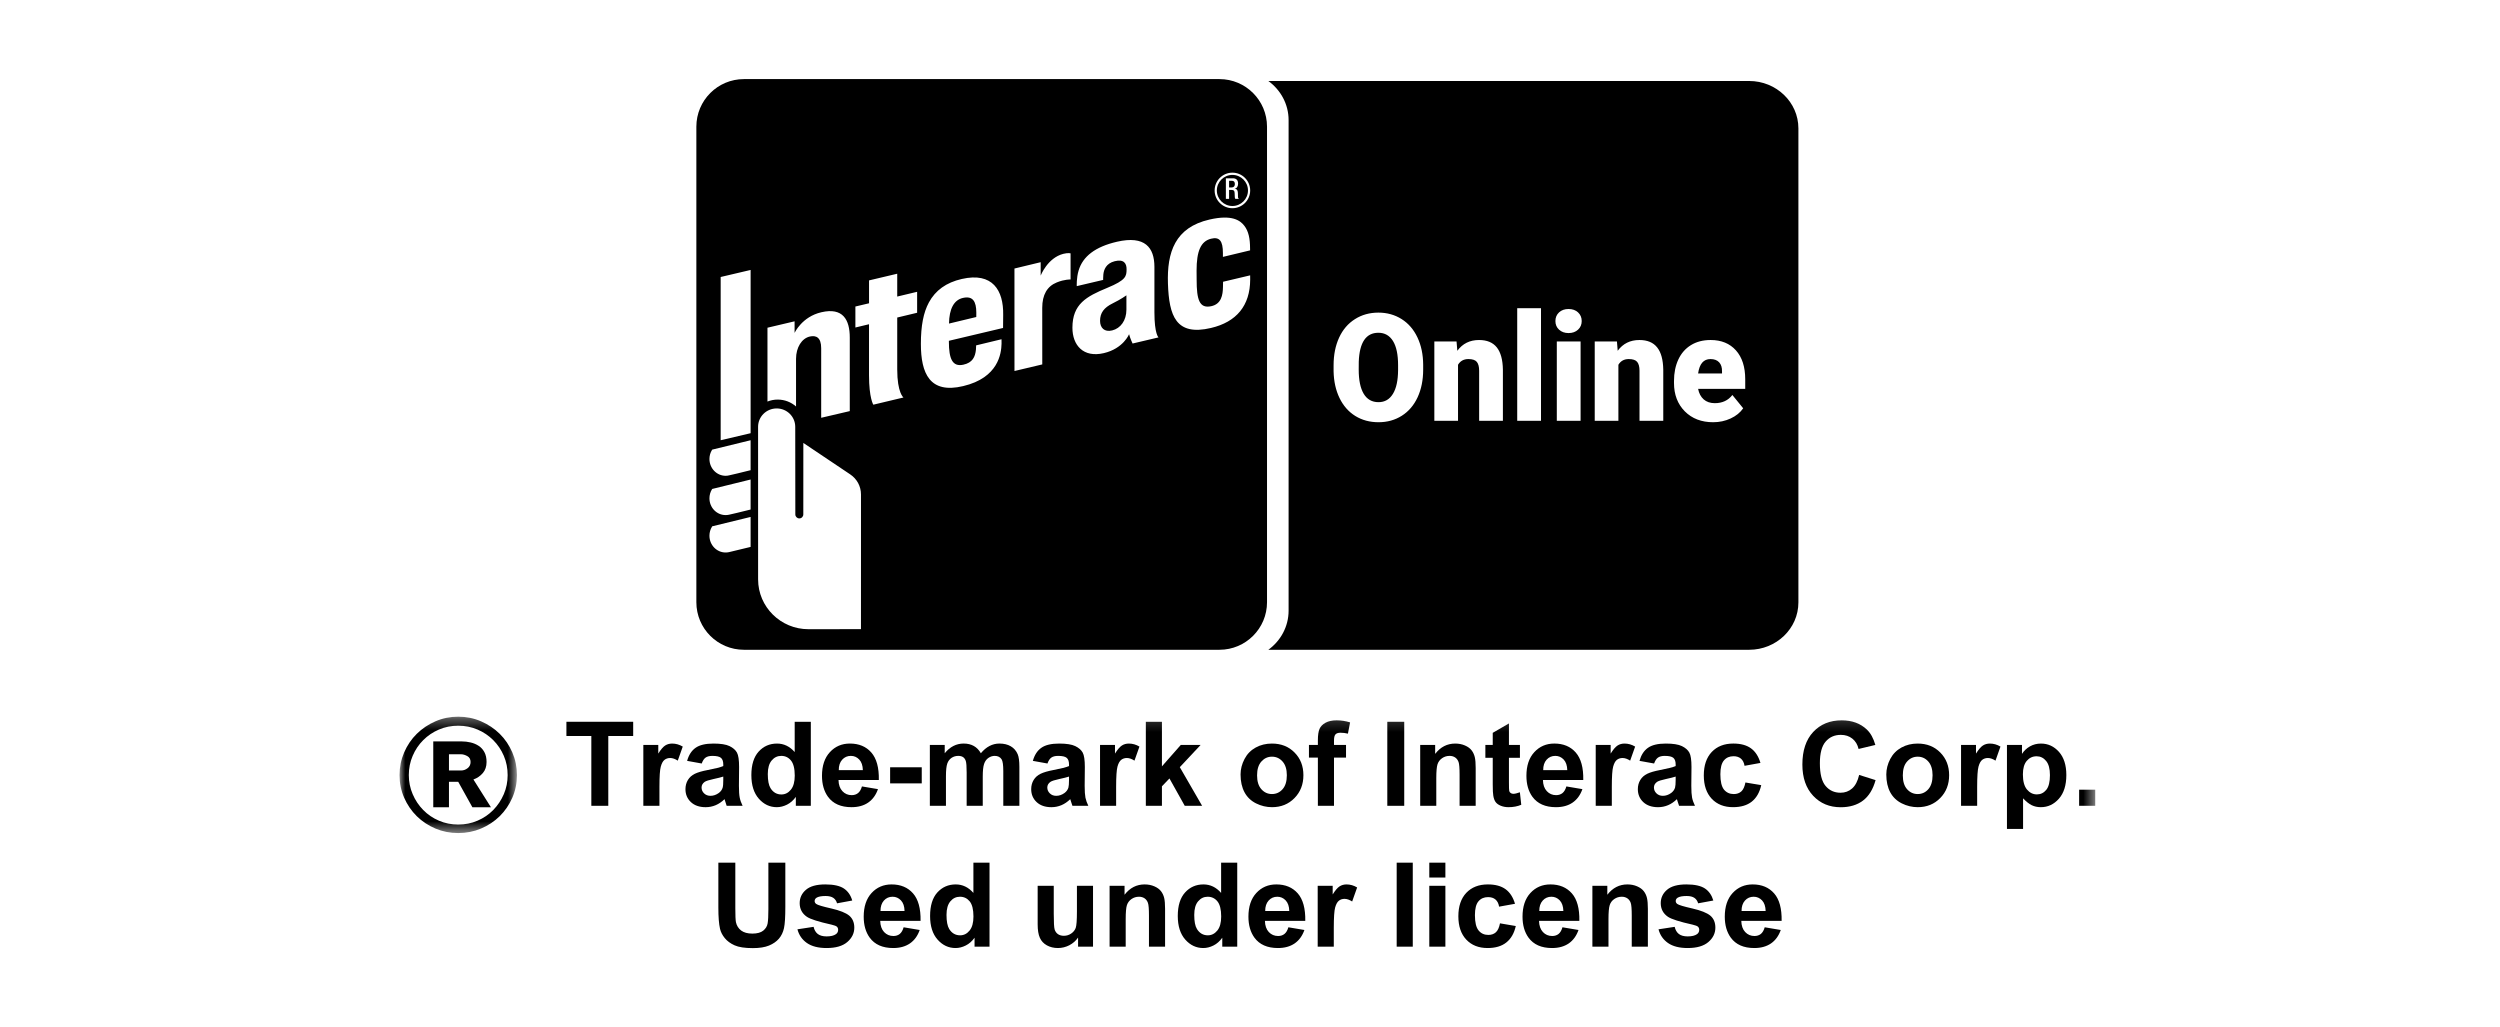 <?xml version="1.0" encoding="UTF-8"?>
<svg width="219px" height="90px" viewBox="0 0 219 90" version="1.1" xmlns="http://www.w3.org/2000/svg" xmlns:xlink="http://www.w3.org/1999/xlink">
    <!-- Generator: Sketch 52.4 (67378) - http://www.bohemiancoding.com/sketch -->
    <title>Interac black</title>
    <desc>Created with Sketch.</desc>
    <defs>
        <polygon id="path-1" points="0 0.324 10.283 0.324 10.283 10.517 0 10.517"></polygon>
        <polygon id="path-3" points="1.42108547e-14 21.431 148.542 21.431 148.542 1.16 1.42108547e-14 1.16"></polygon>
    </defs>
    <g id="Interac-black" stroke="none" stroke-width="1" fill="none" fill-rule="evenodd">
        <g id="Group-2" transform="translate(35, 6)">
            <g id="Group-35" transform="translate(26, 0)" fill="#000000">
                <path d="M49.991,46.756 C49.991,49.057 48.123,50.92 45.827,50.92 L4.168,50.92 C1.866,50.92 0.001,49.057 0.001,46.756 L0.001,5.096 C0.001,2.795 1.866,0.929 4.168,0.929 L45.827,0.929 C48.123,0.929 49.991,2.795 49.991,5.096 L49.991,46.756 Z M27.868,26.5 L30.303,25.923 L30.3,20.964 C30.3,19.827 30.728,19.08 31.575,18.74 C32.258,18.461 32.782,18.482 32.782,18.482 L32.782,16.194 C32.782,16.194 32.567,16.128 32.142,16.237 C30.76,16.595 30.164,18.142 30.164,18.142 L30.164,16.968 L27.866,17.523 L27.868,26.5 Z M15.503,29.451 L18.142,28.821 C18.142,28.821 17.597,28.422 17.597,26.357 C17.594,25.47 17.597,21.816 17.597,21.816 L19.34,21.398 L19.34,19.562 L17.597,19.979 L17.597,17.978 L15.128,18.563 L15.128,20.567 L13.932,20.851 L13.932,22.69 L15.126,22.403 L15.126,26.865 C15.126,28.879 15.503,29.451 15.503,29.451 Z M23.35,20.099 C24.224,19.897 24.522,20.412 24.525,21.382 C24.525,21.584 24.525,21.712 24.522,21.77 L22.133,22.345 C22.151,21.056 22.563,20.28 23.35,20.099 Z M19.669,24.122 C19.669,26.721 20.451,28.523 23.376,27.822 C26.467,27.088 26.714,24.965 26.736,24.106 C26.738,23.902 26.733,23.718 26.733,23.718 L24.509,24.255 C24.509,24.255 24.503,24.516 24.493,24.622 C24.429,25.257 24.2,25.775 23.384,25.948 C22.436,26.153 22.122,25.438 22.122,23.931 L22.122,23.854 L26.868,22.73 C26.868,22.73 26.866,22.352 26.879,21.582 C26.916,19.429 25.946,17.821 23.252,18.438 C21.883,18.752 20.945,19.437 20.373,20.49 C19.892,21.38 19.669,22.536 19.669,24.122 Z M41.312,18.85 C41.407,21.665 42.008,23.459 45.083,22.73 C47.318,22.207 48.508,20.772 48.516,18.492 C48.516,18.298 48.514,18.12 48.514,18.12 L46.14,18.683 C46.14,18.683 46.135,19.034 46.132,19.143 C46.119,19.842 45.994,20.636 45.096,20.825 C44.062,21.043 43.826,20.246 43.826,18.51 C43.826,18.425 43.82,18.319 43.82,17.71 C43.82,15.999 44.184,15.14 45.083,14.912 C45.84,14.721 46.127,15.119 46.127,16.169 C46.127,16.18 46.127,16.504 46.127,16.504 L48.508,15.932 L48.506,15.77 C48.506,14.885 48.367,14.253 48.009,13.785 C47.637,13.293 46.903,12.786 44.963,13.23 C41.923,13.923 41.219,16.103 41.312,18.85 Z M37.674,19.87 L37.674,21.122 C37.674,22.076 37.164,22.762 36.428,22.945 C35.745,23.115 35.365,22.717 35.365,22.108 C35.365,21.406 35.71,20.949 36.465,20.577 C37.201,20.218 37.674,19.87 37.674,19.87 Z M32.944,22.711 C32.944,24.245 33.901,25.358 35.7,24.933 C37.411,24.529 37.908,23.277 37.908,23.277 C38.004,23.655 38.214,24.093 38.214,24.093 L40.486,23.556 C40.486,23.556 40.127,23.275 40.127,21.351 L40.127,17.372 C40.124,15.69 39.303,14.611 36.845,15.177 C34.953,15.616 33.855,16.453 33.486,17.699 C33.289,18.353 33.324,19.065 33.324,19.065 L35.636,18.52 C35.636,18.52 35.631,18.292 35.652,18.058 C35.692,17.622 35.894,17.075 36.646,16.883 C37.467,16.673 37.698,17.101 37.688,17.601 C37.682,18.193 37.648,18.534 36,19.214 C34.166,19.974 32.944,20.63 32.944,22.711 Z M2.563,35.679 C2.662,35.679 2.76,35.669 2.853,35.645 C3.042,35.608 3.945,35.392 4.7,35.201 L4.753,35.191 L4.753,32.565 L1.418,33.381 L1.391,33.389 L1.375,33.41 C1.226,33.646 1.147,33.923 1.147,34.207 C1.147,35.02 1.782,35.679 2.563,35.679 Z M2.563,39.121 C2.662,39.121 2.76,39.11 2.853,39.091 C3.042,39.054 3.945,38.839 4.7,38.648 L4.753,38.632 L4.753,36.006 L1.418,36.825 L1.391,36.83 L1.375,36.854 C1.226,37.09 1.147,37.367 1.147,37.654 C1.147,38.464 1.782,39.121 2.563,39.121 Z M2.563,42.399 C2.662,42.399 2.76,42.388 2.853,42.369 C3.015,42.332 3.903,42.122 4.7,41.923 L4.753,41.91 L4.753,39.284 L1.391,40.105 L1.375,40.132 C1.226,40.366 1.147,40.645 1.147,40.929 C1.147,41.742 1.782,42.399 2.563,42.399 Z M8.663,31.387 C8.663,30.499 7.935,29.779 7.037,29.779 C6.136,29.779 5.408,30.499 5.408,31.387 L5.41,44.759 C5.41,47.162 7.388,49.118 9.814,49.118 C11.044,49.118 14.42,49.113 14.42,49.113 L14.422,43.532 C14.422,40.486 14.422,37.382 14.422,37.31 C14.422,36.606 14.071,35.952 13.479,35.556 L9.373,32.801 C9.373,32.801 9.37,38.788 9.37,39.064 C9.37,39.256 9.216,39.413 9.019,39.413 C8.828,39.413 8.671,39.256 8.671,39.064 C8.671,38.995 8.663,32.216 8.663,31.387 Z M2.131,32.565 L4.754,31.949 L4.754,17.648 L2.131,18.265 L2.131,32.565 Z M10.955,21.352 C9.251,21.743 8.606,23.16 8.606,23.16 L8.606,22.147 L6.23,22.708 L6.23,29.176 C6.509,29.065 6.809,29.003 7.128,29.003 C7.745,29.003 8.303,29.232 8.733,29.609 L8.733,25.434 C8.733,24.435 9.235,23.635 9.948,23.478 C10.487,23.359 10.936,23.553 10.936,24.504 L10.936,30.598 L13.44,30.013 L13.44,23.566 C13.44,22.006 12.836,20.914 10.955,21.352 Z M46.959,9.322 C47.711,9.322 48.322,9.933 48.322,10.685 C48.322,11.435 47.711,12.046 46.959,12.046 C46.209,12.046 45.596,11.435 45.596,10.685 C45.596,9.933 46.209,9.322 46.959,9.322 Z M46.959,12.24 C47.817,12.24 48.516,11.541 48.516,10.685 C48.516,9.824 47.817,9.125 46.959,9.125 C46.1,9.125 45.402,9.824 45.402,10.685 C45.402,11.541 46.1,12.24 46.959,12.24 Z M46.891,10.421 L46.668,10.421 L46.668,9.837 L46.907,9.837 C47.093,9.837 47.173,9.935 47.173,10.129 C47.173,10.31 47.072,10.421 46.891,10.421 Z M46.386,9.619 L46.386,11.42 L46.668,11.42 L46.668,10.639 L46.897,10.639 C47.091,10.639 47.149,10.724 47.154,10.921 C47.16,11.051 47.157,11.152 47.168,11.261 C47.173,11.333 47.186,11.386 47.216,11.42 L47.532,11.42 C47.495,11.397 47.455,11.354 47.447,11.266 C47.444,11.155 47.441,11.014 47.439,10.9 C47.428,10.644 47.335,10.546 47.162,10.53 L47.162,10.525 C47.354,10.496 47.457,10.315 47.457,10.081 C47.457,9.744 47.255,9.619 47.008,9.619 L46.386,9.619 Z" id="Combined-Shape"></path>
                <path d="M50.108,50.921 C51.184,50.137 51.881,48.894 51.881,47.496 L51.881,4.521 C51.881,3.123 51.184,1.879 50.108,1.095 L92.225,1.095 C94.606,1.095 96.54,2.953 96.54,5.246 L96.54,46.77 C96.54,49.064 94.606,50.921 92.225,50.921 L50.108,50.921 Z M88.839,25.454 C89.169,25.454 89.421,25.55 89.597,25.738 C89.775,25.93 89.857,26.198 89.849,26.546 L89.849,26.714 L87.755,26.714 C87.872,25.874 88.231,25.454 88.839,25.454 Z M89.073,30.987 C89.621,30.987 90.131,30.878 90.604,30.658 C91.08,30.437 91.444,30.142 91.704,29.767 L90.756,28.601 C90.386,29.079 89.873,29.318 89.217,29.318 C88.818,29.318 88.494,29.207 88.242,28.986 C87.992,28.763 87.83,28.457 87.755,28.066 L91.882,28.066 L91.882,27.227 C91.882,26.142 91.611,25.3 91.069,24.694 C90.527,24.088 89.788,23.785 88.853,23.785 C88.186,23.785 87.612,23.934 87.128,24.232 C86.644,24.529 86.275,24.949 86.022,25.494 C85.77,26.036 85.642,26.663 85.642,27.373 L85.642,27.554 C85.642,28.571 85.961,29.398 86.591,30.036 C87.224,30.671 88.053,30.987 89.073,30.987 Z M80.644,23.913 L78.698,23.913 L78.698,30.86 L80.771,30.86 L80.771,25.954 C80.971,25.622 81.271,25.454 81.677,25.454 C82.034,25.454 82.281,25.536 82.416,25.701 C82.552,25.866 82.621,26.124 82.621,26.475 L82.621,30.86 L84.702,30.86 L84.702,26.384 C84.688,25.515 84.513,24.867 84.168,24.434 C83.825,24 83.306,23.785 82.613,23.785 C81.805,23.785 81.17,24.099 80.71,24.729 L80.644,23.913 Z M75.254,22.124 C75.254,22.43 75.36,22.685 75.573,22.879 C75.788,23.076 76.065,23.177 76.405,23.177 C76.748,23.177 77.024,23.076 77.237,22.879 C77.449,22.685 77.558,22.43 77.558,22.124 C77.558,21.813 77.449,21.563 77.237,21.364 C77.024,21.167 76.748,21.069 76.405,21.069 C76.065,21.069 75.788,21.167 75.573,21.364 C75.36,21.563 75.254,21.813 75.254,22.124 Z M75.376,30.86 L77.46,30.86 L77.46,23.913 L75.376,23.913 L75.376,30.86 Z M71.908,30.86 L73.992,30.86 L73.992,21 L71.908,21 L71.908,30.86 Z M66.593,23.913 L64.648,23.913 L64.648,30.86 L66.723,30.86 L66.723,25.954 C66.92,25.622 67.223,25.454 67.63,25.454 C67.986,25.454 68.233,25.536 68.368,25.701 C68.504,25.866 68.573,26.124 68.573,26.475 L68.573,30.86 L70.654,30.86 L70.654,26.384 C70.641,25.515 70.463,24.867 70.122,24.434 C69.777,24 69.259,23.785 68.565,23.785 C67.757,23.785 67.122,24.099 66.662,24.729 L66.593,23.913 Z M61.472,25.988 L61.472,26.416 C61.467,27.325 61.318,28.019 61.02,28.502 C60.725,28.986 60.306,29.23 59.758,29.23 C59.184,29.23 58.751,28.983 58.459,28.492 C58.166,28 58.023,27.293 58.023,26.379 L58.028,25.691 C58.089,23.998 58.663,23.15 59.747,23.15 C60.3,23.15 60.725,23.392 61.026,23.873 C61.323,24.354 61.472,25.058 61.472,25.988 Z M63.67,26.379 L63.67,25.948 C63.665,25.05 63.497,24.253 63.168,23.557 C62.838,22.86 62.376,22.326 61.778,21.949 C61.183,21.574 60.505,21.385 59.747,21.385 C58.979,21.385 58.294,21.574 57.693,21.957 C57.09,22.337 56.628,22.876 56.306,23.575 C55.984,24.277 55.822,25.085 55.822,26.002 L55.822,26.525 C55.841,27.407 56.014,28.189 56.343,28.869 C56.673,29.549 57.135,30.073 57.725,30.44 C58.318,30.806 58.995,30.987 59.758,30.987 C60.523,30.987 61.204,30.798 61.802,30.418 C62.397,30.041 62.859,29.499 63.184,28.8 C63.508,28.096 63.67,27.29 63.67,26.379 Z" id="Combined-Shape"></path>
            </g>
            <g id="Group-35" transform="translate(0, 55.623)">
                <g id="Group">
                    <g id="Group-3" transform="translate(0, 0.836)">
                        <mask id="mask-2" fill="white">
                            <use xlink:href="#path-1"></use>
                        </mask>
                        <g id="Clip-2"></g>
                        <path d="M0.812,5.442 C0.812,6.027 0.924,6.585 1.151,7.111 C1.375,7.638 1.684,8.098 2.075,8.498 C2.466,8.897 2.924,9.208 3.451,9.433 C3.975,9.66 4.541,9.772 5.141,9.772 C5.744,9.772 6.305,9.66 6.832,9.433 C7.359,9.208 7.817,8.897 8.208,8.498 C8.599,8.098 8.907,7.638 9.134,7.111 C9.359,6.585 9.471,6.027 9.471,5.442 C9.471,4.842 9.359,4.276 9.134,3.751 C8.907,3.224 8.599,2.767 8.208,2.376 C7.817,1.985 7.359,1.676 6.832,1.449 C6.305,1.225 5.744,1.113 5.141,1.113 C4.541,1.113 3.975,1.225 3.451,1.449 C2.924,1.676 2.466,1.985 2.075,2.376 C1.684,2.767 1.375,3.224 1.151,3.751 C0.924,4.276 0.812,4.842 0.812,5.442 Z M-0,5.442 C-0,4.736 0.136,4.071 0.406,3.447 C0.678,2.823 1.045,2.281 1.511,1.823 C1.978,1.363 2.522,1 3.146,0.728 C3.77,0.458 4.435,0.322 5.141,0.322 C5.85,0.322 6.513,0.458 7.137,0.728 C7.761,1 8.307,1.363 8.774,1.823 C9.238,2.281 9.607,2.823 9.877,3.447 C10.147,4.071 10.283,4.736 10.283,5.442 C10.283,6.148 10.147,6.809 9.877,7.427 C9.607,8.042 9.238,8.58 8.774,9.04 C8.307,9.498 7.761,9.858 7.137,10.122 C6.513,10.385 5.85,10.517 5.141,10.517 C4.435,10.517 3.77,10.385 3.146,10.122 C2.522,9.858 1.978,9.498 1.511,9.04 C1.045,8.58 0.678,8.042 0.406,7.427 C0.136,6.809 -0,6.148 -0,5.442 Z M6.383,8.26 L5.141,6.027 L4.329,6.027 L4.329,8.26 L2.954,8.26 L2.954,2.488 L5.435,2.488 C5.705,2.488 5.968,2.518 6.223,2.579 C6.48,2.639 6.711,2.736 6.923,2.872 C7.135,3.006 7.303,3.192 7.43,3.423 C7.558,3.656 7.623,3.946 7.623,4.291 C7.623,4.682 7.515,5.006 7.294,5.263 C7.076,5.518 6.802,5.706 6.472,5.824 L8.007,8.26 L6.383,8.26 Z M5.39,5.036 C5.599,5.036 5.791,4.969 5.964,4.833 C6.137,4.697 6.223,4.518 6.223,4.291 C6.223,4.052 6.126,3.879 5.932,3.773 C5.735,3.667 5.554,3.615 5.39,3.615 L4.329,3.615 L4.329,5.036 L5.39,5.036 Z" id="Fill-1" fill="#000000" mask="url(#mask-2)"></path>
                    </g>
                    <polygon id="Fill-4" fill="#000000" points="16.801 8.965 16.801 2.85 14.618 2.85 14.618 1.604 20.467 1.604 20.467 2.85 18.286 2.85 18.286 8.965"></polygon>
                    <path d="M22.767,8.965 L21.356,8.965 L21.356,3.633 L22.665,3.633 L22.665,4.391 C22.89,4.033 23.09,3.798 23.27,3.683 C23.449,3.569 23.654,3.513 23.881,3.513 C24.203,3.513 24.511,3.601 24.809,3.778 L24.373,5.009 C24.136,4.856 23.915,4.778 23.71,4.778 C23.514,4.778 23.345,4.832 23.209,4.942 C23.071,5.05 22.963,5.247 22.885,5.532 C22.805,5.817 22.767,6.411 22.767,7.317 L22.767,8.965 Z" id="Fill-6" fill="#000000"></path>
                    <path d="M28.359,6.685 C28.359,7.024 28.342,7.253 28.305,7.374 C28.251,7.558 28.139,7.713 27.968,7.841 C27.737,8.007 27.495,8.091 27.238,8.091 C27.012,8.091 26.826,8.02 26.677,7.875 C26.53,7.733 26.457,7.562 26.457,7.363 C26.457,7.163 26.549,6.999 26.733,6.867 C26.854,6.787 27.109,6.705 27.502,6.621 C27.893,6.536 28.18,6.465 28.359,6.405 L28.359,6.685 Z M29.799,8.251 C29.754,8.029 29.73,7.681 29.73,7.212 L29.745,5.567 C29.745,4.954 29.683,4.532 29.557,4.304 C29.432,4.075 29.214,3.885 28.908,3.736 C28.599,3.587 28.13,3.513 27.502,3.513 C26.809,3.513 26.286,3.636 25.934,3.885 C25.582,4.131 25.336,4.513 25.191,5.029 L26.472,5.26 C26.558,5.012 26.673,4.839 26.813,4.74 C26.953,4.643 27.15,4.593 27.4,4.593 C27.772,4.593 28.024,4.651 28.158,4.766 C28.292,4.882 28.359,5.074 28.359,5.344 L28.359,5.485 C28.104,5.593 27.649,5.707 26.988,5.832 C26.5,5.925 26.126,6.035 25.867,6.161 C25.608,6.286 25.405,6.467 25.26,6.703 C25.118,6.94 25.046,7.208 25.046,7.508 C25.046,7.964 25.204,8.342 25.522,8.64 C25.837,8.936 26.269,9.087 26.817,9.087 C27.13,9.087 27.422,9.026 27.696,8.91 C27.97,8.793 28.229,8.618 28.469,8.383 C28.48,8.409 28.495,8.465 28.521,8.549 C28.575,8.733 28.618,8.871 28.655,8.966 L30.052,8.966 C29.929,8.711 29.843,8.473 29.799,8.251 Z" id="Fill-8" fill="#000000"></path>
                    <path d="M34.278,7.557 C34.052,7.834 33.775,7.972 33.449,7.972 C33.043,7.972 32.724,7.786 32.497,7.419 C32.339,7.164 32.259,6.752 32.259,6.184 C32.259,5.655 32.374,5.258 32.601,4.992 C32.825,4.724 33.106,4.592 33.441,4.592 C33.784,4.592 34.067,4.726 34.289,4.996 C34.509,5.266 34.62,5.707 34.62,6.32 C34.62,6.869 34.505,7.281 34.278,7.557 Z M34.615,1.604 L34.615,4.256 C34.179,3.761 33.665,3.513 33.069,3.513 C32.419,3.513 31.884,3.748 31.456,4.219 C31.033,4.688 30.819,5.376 30.819,6.279 C30.819,7.162 31.039,7.851 31.475,8.346 C31.912,8.84 32.436,9.086 33.05,9.086 C33.35,9.086 33.648,9.011 33.946,8.862 C34.242,8.713 34.499,8.486 34.715,8.184 L34.715,8.965 L36.028,8.965 L36.028,1.604 L34.615,1.604 Z" id="Fill-10" fill="#000000"></path>
                    <path d="M38.772,4.929 C38.975,4.704 39.228,4.592 39.537,4.592 C39.824,4.592 40.07,4.7 40.269,4.912 C40.47,5.123 40.576,5.434 40.586,5.842 L38.477,5.842 C38.472,5.458 38.572,5.154 38.772,4.929 M40.165,7.851 C40.012,7.972 39.826,8.032 39.608,8.032 C39.282,8.032 39.01,7.915 38.794,7.682 C38.576,7.449 38.461,7.125 38.453,6.706 L41.986,6.706 C42.007,5.624 41.787,4.823 41.329,4.298 C40.871,3.774 40.245,3.512 39.45,3.512 C38.744,3.512 38.161,3.763 37.699,4.264 C37.237,4.763 37.006,5.456 37.006,6.339 C37.006,7.08 37.183,7.691 37.533,8.177 C37.978,8.783 38.664,9.086 39.591,9.086 C40.176,9.086 40.666,8.952 41.055,8.682 C41.444,8.412 41.731,8.021 41.91,7.505 L40.506,7.268 C40.429,7.538 40.314,7.73 40.165,7.851" id="Fill-12" fill="#000000"></path>
                    <mask id="mask-4" fill="white">
                        <use xlink:href="#path-3"></use>
                    </mask>
                    <g id="Clip-15"></g>
                    <polygon id="Fill-14" fill="#000000" mask="url(#mask-4)" points="42.975 7.001 45.745 7.001 45.745 5.591 42.975 5.591"></polygon>
                    <path d="M46.455,3.633 L47.757,3.633 L47.757,4.361 C48.219,3.795 48.774,3.512 49.417,3.512 C49.759,3.512 50.054,3.583 50.305,3.724 C50.555,3.864 50.763,4.078 50.923,4.361 C51.158,4.078 51.411,3.864 51.683,3.724 C51.953,3.583 52.244,3.512 52.551,3.512 C52.942,3.512 53.272,3.592 53.544,3.752 C53.816,3.909 54.019,4.143 54.151,4.451 C54.248,4.678 54.298,5.047 54.298,5.557 L54.298,8.965 L52.888,8.965 L52.888,5.918 C52.888,5.389 52.838,5.047 52.741,4.892 C52.611,4.693 52.41,4.592 52.138,4.592 C51.942,4.592 51.756,4.652 51.581,4.773 C51.408,4.892 51.281,5.071 51.205,5.302 C51.128,5.536 51.089,5.903 51.089,6.406 L51.089,8.965 L49.679,8.965 L49.679,6.043 C49.679,5.525 49.653,5.19 49.603,5.039 C49.554,4.89 49.474,4.775 49.37,4.704 C49.264,4.629 49.119,4.592 48.94,4.592 C48.724,4.592 48.528,4.65 48.353,4.767 C48.18,4.886 48.053,5.054 47.979,5.274 C47.904,5.497 47.865,5.864 47.865,6.376 L47.865,8.965 L46.455,8.965 L46.455,3.633 Z" id="Fill-16" fill="#000000" mask="url(#mask-4)"></path>
                    <path d="M58.646,6.685 C58.646,7.024 58.626,7.253 58.592,7.374 C58.536,7.558 58.423,7.713 58.253,7.841 C58.024,8.007 57.782,8.091 57.525,8.091 C57.298,8.091 57.11,8.02 56.964,7.875 C56.817,7.733 56.743,7.562 56.743,7.363 C56.743,7.163 56.834,6.999 57.02,6.867 C57.141,6.787 57.395,6.705 57.788,6.621 C58.179,6.536 58.464,6.465 58.646,6.405 L58.646,6.685 Z M60.084,8.251 C60.041,8.029 60.017,7.681 60.017,7.212 L60.032,5.567 C60.032,4.954 59.969,4.532 59.844,4.304 C59.717,4.075 59.501,3.885 59.194,3.736 C58.885,3.587 58.417,3.513 57.788,3.513 C57.093,3.513 56.573,3.636 56.221,3.885 C55.869,4.131 55.623,4.513 55.478,5.029 L56.758,5.26 C56.845,5.012 56.959,4.839 57.1,4.74 C57.24,4.643 57.434,4.593 57.687,4.593 C58.061,4.593 58.311,4.651 58.445,4.766 C58.579,4.882 58.646,5.074 58.646,5.344 L58.646,5.485 C58.391,5.593 57.935,5.707 57.275,5.832 C56.786,5.925 56.413,6.035 56.154,6.161 C55.895,6.286 55.692,6.467 55.547,6.703 C55.404,6.94 55.333,7.208 55.333,7.508 C55.333,7.964 55.491,8.342 55.808,8.64 C56.124,8.936 56.555,9.087 57.104,9.087 C57.417,9.087 57.709,9.026 57.983,8.91 C58.257,8.793 58.514,8.618 58.756,8.383 C58.767,8.409 58.782,8.465 58.806,8.549 C58.862,8.733 58.905,8.871 58.944,8.966 L60.337,8.966 C60.216,8.711 60.129,8.473 60.084,8.251 Z" id="Fill-17" fill="#000000" mask="url(#mask-4)"></path>
                    <path d="M62.773,8.965 L61.363,8.965 L61.363,3.633 L62.673,3.633 L62.673,4.391 C62.898,4.033 63.099,3.798 63.278,3.683 C63.455,3.569 63.66,3.513 63.889,3.513 C64.209,3.513 64.52,3.601 64.815,3.778 L64.379,5.009 C64.142,4.856 63.921,4.778 63.716,4.778 C63.52,4.778 63.354,4.832 63.215,4.942 C63.079,5.05 62.969,5.247 62.891,5.532 C62.814,5.817 62.773,6.411 62.773,7.317 L62.773,8.965 Z" id="Fill-18" fill="#000000" mask="url(#mask-4)"></path>
                    <polygon id="Fill-19" fill="#000000" mask="url(#mask-4)" points="65.375 8.965 65.375 1.604 66.785 1.604 66.785 5.51 68.437 3.633 70.175 3.633 68.351 5.581 70.305 8.965 68.783 8.965 67.444 6.57 66.785 7.257 66.785 8.965"></polygon>
                    <path d="M77.351,7.514 C77.103,7.795 76.794,7.935 76.424,7.935 C76.055,7.935 75.749,7.795 75.498,7.514 C75.245,7.233 75.12,6.827 75.12,6.301 C75.12,5.769 75.245,5.366 75.498,5.085 C75.749,4.804 76.055,4.662 76.424,4.662 C76.794,4.662 77.103,4.804 77.351,5.085 C77.601,5.366 77.727,5.767 77.727,6.29 C77.727,6.825 77.601,7.233 77.351,7.514 M78.403,4.299 C77.889,3.774 77.226,3.513 76.42,3.513 C75.898,3.513 75.425,3.627 75.001,3.86 C74.578,4.092 74.25,4.424 74.021,4.862 C73.79,5.303 73.673,5.756 73.673,6.223 C73.673,6.836 73.79,7.357 74.021,7.784 C74.25,8.21 74.589,8.533 75.032,8.754 C75.476,8.976 75.943,9.086 76.429,9.086 C77.219,9.086 77.876,8.821 78.396,8.289 C78.916,7.76 79.178,7.091 79.178,6.285 C79.178,5.484 78.921,4.821 78.403,4.299" id="Fill-20" fill="#000000" mask="url(#mask-4)"></path>
                    <path d="M79.664,3.633 L80.446,3.633 L80.446,3.231 C80.446,2.782 80.496,2.448 80.591,2.227 C80.686,2.007 80.863,1.828 81.118,1.687 C81.372,1.549 81.696,1.478 82.089,1.478 C82.491,1.478 82.884,1.541 83.268,1.659 L83.078,2.644 C82.854,2.59 82.638,2.564 82.43,2.564 C82.227,2.564 82.078,2.612 81.99,2.707 C81.901,2.802 81.858,2.985 81.858,3.257 L81.858,3.633 L82.912,3.633 L82.912,4.743 L81.858,4.743 L81.858,8.965 L80.446,8.965 L80.446,4.743 L79.664,4.743 L79.664,3.633 Z" id="Fill-21" fill="#000000" mask="url(#mask-4)"></path>
                    <polygon id="Fill-22" fill="#000000" mask="url(#mask-4)" points="86.528 8.966 88.011 8.966 88.011 1.605 86.528 1.605"></polygon>
                    <path d="M94.27,8.965 L92.86,8.965 L92.86,6.244 C92.86,5.668 92.83,5.296 92.769,5.128 C92.707,4.959 92.609,4.825 92.475,4.733 C92.337,4.64 92.175,4.592 91.985,4.592 C91.741,4.592 91.523,4.659 91.329,4.793 C91.134,4.927 91.001,5.104 90.927,5.324 C90.856,5.547 90.819,5.955 90.819,6.551 L90.819,8.965 L89.409,8.965 L89.409,3.633 L90.72,3.633 L90.72,4.417 C91.184,3.815 91.771,3.513 92.478,3.513 C92.789,3.513 93.074,3.569 93.331,3.681 C93.59,3.793 93.782,3.936 93.916,4.111 C94.048,4.286 94.138,4.482 94.192,4.702 C94.244,4.923 94.27,5.24 94.27,5.653 L94.27,8.965 Z" id="Fill-23" fill="#000000" mask="url(#mask-4)"></path>
                    <path d="M98.146,3.633 L98.146,4.758 L97.183,4.758 L97.183,6.907 C97.183,7.343 97.191,7.596 97.209,7.667 C97.228,7.74 97.271,7.799 97.336,7.846 C97.399,7.894 97.479,7.915 97.574,7.915 C97.705,7.915 97.893,7.87 98.142,7.781 L98.262,8.876 C97.932,9.016 97.561,9.086 97.146,9.086 C96.893,9.086 96.662,9.042 96.459,8.958 C96.254,8.872 96.105,8.762 96.01,8.628 C95.915,8.492 95.848,8.308 95.812,8.077 C95.781,7.913 95.764,7.583 95.764,7.084 L95.764,4.758 L95.118,4.758 L95.118,3.633 L95.764,3.633 L95.764,2.573 L97.183,1.75 L97.183,3.633 L98.146,3.633 Z" id="Fill-24" fill="#000000" mask="url(#mask-4)"></path>
                    <path d="M100.48,4.929 C100.681,4.704 100.936,4.592 101.245,4.592 C101.532,4.592 101.776,4.7 101.977,4.912 C102.178,5.123 102.284,5.434 102.294,5.842 L100.185,5.842 C100.18,5.458 100.28,5.154 100.48,4.929 M101.873,7.851 C101.72,7.972 101.534,8.032 101.314,8.032 C100.99,8.032 100.718,7.915 100.502,7.682 C100.284,7.449 100.169,7.125 100.161,6.706 L103.694,6.706 C103.715,5.624 103.495,4.823 103.037,4.298 C102.579,3.774 101.953,3.512 101.158,3.512 C100.452,3.512 99.869,3.763 99.407,4.264 C98.945,4.763 98.714,5.456 98.714,6.339 C98.714,7.08 98.889,7.691 99.241,8.177 C99.686,8.783 100.372,9.086 101.299,9.086 C101.884,9.086 102.372,8.952 102.763,8.682 C103.152,8.412 103.439,8.021 103.618,7.505 L102.214,7.268 C102.137,7.538 102.022,7.73 101.873,7.851" id="Fill-25" fill="#000000" mask="url(#mask-4)"></path>
                    <path d="M106.195,8.965 L104.785,8.965 L104.785,3.633 L106.094,3.633 L106.094,4.391 C106.318,4.033 106.519,3.798 106.698,3.683 C106.877,3.569 107.08,3.513 107.309,3.513 C107.631,3.513 107.942,3.601 108.238,3.778 L107.802,5.009 C107.564,4.856 107.342,4.778 107.139,4.778 C106.942,4.778 106.774,4.832 106.636,4.942 C106.5,5.05 106.392,5.247 106.314,5.532 C106.234,5.817 106.195,6.411 106.195,7.317 L106.195,8.965 Z" id="Fill-26" fill="#000000" mask="url(#mask-4)"></path>
                    <path d="M111.788,6.685 C111.788,7.024 111.768,7.253 111.734,7.374 C111.678,7.558 111.565,7.713 111.395,7.841 C111.166,8.007 110.924,8.091 110.667,8.091 C110.44,8.091 110.252,8.02 110.106,7.875 C109.959,7.733 109.885,7.562 109.885,7.363 C109.885,7.163 109.976,6.999 110.162,6.867 C110.283,6.787 110.537,6.705 110.93,6.621 C111.321,6.536 111.606,6.465 111.788,6.405 L111.788,6.685 Z M113.226,8.251 C113.183,8.029 113.159,7.681 113.159,7.212 L113.174,5.567 C113.174,4.954 113.112,4.532 112.986,4.304 C112.859,4.075 112.643,3.885 112.336,3.736 C112.027,3.587 111.559,3.513 110.93,3.513 C110.235,3.513 109.715,3.636 109.363,3.885 C109.011,4.131 108.765,4.513 108.62,5.029 L109.9,5.26 C109.987,5.012 110.101,4.839 110.242,4.74 C110.382,4.643 110.576,4.593 110.829,4.593 C111.203,4.593 111.453,4.651 111.587,4.766 C111.721,4.882 111.788,5.074 111.788,5.344 L111.788,5.485 C111.535,5.593 111.077,5.707 110.417,5.832 C109.929,5.925 109.555,6.035 109.296,6.161 C109.037,6.286 108.834,6.467 108.689,6.703 C108.546,6.94 108.475,7.208 108.475,7.508 C108.475,7.964 108.633,8.342 108.95,8.64 C109.266,8.936 109.697,9.087 110.246,9.087 C110.559,9.087 110.851,9.026 111.125,8.91 C111.399,8.793 111.656,8.618 111.898,8.383 C111.909,8.409 111.924,8.465 111.948,8.549 C112.004,8.733 112.047,8.871 112.086,8.966 L113.479,8.966 C113.358,8.711 113.271,8.473 113.226,8.251 Z" id="Fill-27" fill="#000000" mask="url(#mask-4)"></path>
                    <path d="M119.215,5.209 L117.822,5.462 C117.777,5.183 117.669,4.974 117.505,4.833 C117.338,4.693 117.122,4.622 116.859,4.622 C116.507,4.622 116.226,4.743 116.019,4.987 C115.809,5.229 115.704,5.635 115.704,6.203 C115.704,6.835 115.812,7.282 116.021,7.546 C116.235,7.805 116.522,7.937 116.878,7.937 C117.146,7.937 117.366,7.861 117.537,7.708 C117.708,7.554 117.826,7.293 117.9,6.922 L119.284,7.157 C119.141,7.794 118.865,8.273 118.455,8.6 C118.047,8.923 117.5,9.085 116.814,9.085 C116.034,9.085 115.412,8.839 114.948,8.349 C114.486,7.857 114.253,7.174 114.253,6.304 C114.253,5.425 114.486,4.738 114.95,4.248 C115.416,3.758 116.045,3.512 116.837,3.512 C117.487,3.512 118.003,3.652 118.388,3.933 C118.772,4.212 119.046,4.637 119.215,5.209" id="Fill-28" fill="#000000" mask="url(#mask-4)"></path>
                    <path d="M127.861,6.26 L129.301,6.715 C129.079,7.519 128.714,8.117 128.198,8.508 C127.686,8.896 127.032,9.091 126.244,9.091 C125.265,9.091 124.462,8.758 123.834,8.089 C123.205,7.421 122.888,6.508 122.888,5.35 C122.888,4.126 123.205,3.174 123.838,2.496 C124.471,1.818 125.302,1.479 126.334,1.479 C127.235,1.479 127.967,1.746 128.528,2.278 C128.863,2.593 129.113,3.044 129.28,3.634 L127.811,3.986 C127.723,3.603 127.541,3.301 127.265,3.081 C126.989,2.861 126.652,2.751 126.259,2.751 C125.712,2.751 125.27,2.945 124.931,3.336 C124.589,3.729 124.421,4.364 124.421,5.24 C124.421,6.171 124.587,6.834 124.924,7.229 C125.257,7.622 125.693,7.821 126.228,7.821 C126.624,7.821 126.963,7.696 127.248,7.445 C127.533,7.192 127.736,6.799 127.861,6.26" id="Fill-29" fill="#000000" mask="url(#mask-4)"></path>
                    <path d="M133.918,7.514 C133.669,7.795 133.36,7.935 132.991,7.935 C132.622,7.935 132.313,7.795 132.063,7.514 C131.81,7.233 131.687,6.827 131.687,6.301 C131.687,5.769 131.81,5.366 132.063,5.085 C132.313,4.804 132.622,4.662 132.991,4.662 C133.36,4.662 133.669,4.804 133.918,5.085 C134.166,5.366 134.293,5.767 134.293,6.29 C134.293,6.825 134.166,7.233 133.918,7.514 M134.969,4.299 C134.453,3.774 133.792,3.513 132.985,3.513 C132.464,3.513 131.991,3.627 131.568,3.86 C131.145,4.092 130.817,4.424 130.586,4.862 C130.357,5.303 130.24,5.756 130.24,6.223 C130.24,6.836 130.357,7.357 130.586,7.784 C130.817,8.21 131.156,8.533 131.598,8.754 C132.041,8.976 132.51,9.086 132.995,9.086 C133.786,9.086 134.442,8.821 134.961,8.289 C135.483,7.76 135.744,7.091 135.744,6.285 C135.744,5.484 135.485,4.821 134.969,4.299" id="Fill-30" fill="#000000" mask="url(#mask-4)"></path>
                    <path d="M138.199,8.965 L136.788,8.965 L136.788,3.633 L138.097,3.633 L138.097,4.391 C138.324,4.033 138.522,3.798 138.702,3.683 C138.881,3.569 139.086,3.513 139.313,3.513 C139.635,3.513 139.946,3.601 140.241,3.778 L139.805,5.009 C139.568,4.856 139.345,4.778 139.142,4.778 C138.946,4.778 138.779,4.832 138.639,4.942 C138.503,5.05 138.395,5.247 138.317,5.532 C138.24,5.817 138.199,6.411 138.199,7.317 L138.199,8.965 Z" id="Fill-31" fill="#000000" mask="url(#mask-4)"></path>
                    <path d="M144.249,7.572 C144.031,7.836 143.756,7.967 143.43,7.967 C143.089,7.967 142.8,7.823 142.562,7.538 C142.322,7.251 142.206,6.808 142.206,6.21 C142.206,5.687 142.318,5.292 142.547,5.026 C142.774,4.761 143.059,4.627 143.404,4.627 C143.737,4.627 144.015,4.763 144.238,5.035 C144.465,5.305 144.575,5.722 144.575,6.279 C144.575,6.879 144.467,7.309 144.249,7.572 M145.365,4.24 C144.931,3.754 144.406,3.513 143.787,3.513 C143.432,3.513 143.108,3.597 142.817,3.763 C142.525,3.931 142.297,4.15 142.126,4.417 L142.126,3.633 L140.809,3.633 L140.809,10.993 L142.221,10.993 L142.221,8.309 C142.484,8.592 142.737,8.792 142.975,8.911 C143.214,9.028 143.482,9.086 143.776,9.086 C144.395,9.086 144.922,8.84 145.359,8.345 C145.795,7.851 146.011,7.16 146.011,6.268 C146.011,5.402 145.795,4.726 145.365,4.24" id="Fill-32" fill="#000000" mask="url(#mask-4)"></path>
                    <polygon id="Fill-33" fill="#000000" mask="url(#mask-4)" points="147.132 8.964 148.542 8.964 148.542 7.554 147.132 7.554"></polygon>
                </g>
                <path d="M119.671,18.182 C119.66,17.776 119.555,17.463 119.356,17.251 C119.153,17.039 118.907,16.931 118.622,16.931 C118.313,16.931 118.058,17.044 117.857,17.268 C117.656,17.493 117.557,17.797 117.561,18.182 L119.671,18.182 Z M119.589,19.607 L120.995,19.844 C120.814,20.361 120.529,20.751 120.14,21.021 C119.749,21.289 119.263,21.425 118.676,21.425 C117.747,21.425 117.063,21.123 116.618,20.516 C116.266,20.03 116.091,19.419 116.091,18.678 C116.091,17.795 116.32,17.104 116.782,16.603 C117.246,16.102 117.829,15.852 118.535,15.852 C119.33,15.852 119.954,16.115 120.414,16.638 C120.872,17.16 121.09,17.964 121.071,19.045 L117.538,19.045 C117.546,19.464 117.659,19.788 117.879,20.024 C118.097,20.255 118.367,20.371 118.691,20.371 C118.911,20.371 119.097,20.311 119.25,20.192 C119.399,20.069 119.514,19.875 119.589,19.607 Z M110.286,19.784 L111.703,19.568 C111.763,19.842 111.884,20.05 112.068,20.194 C112.251,20.335 112.511,20.406 112.841,20.406 C113.206,20.406 113.482,20.339 113.666,20.205 C113.789,20.112 113.852,19.987 113.852,19.829 C113.852,19.721 113.817,19.633 113.75,19.564 C113.681,19.495 113.521,19.434 113.279,19.378 C112.141,19.125 111.42,18.896 111.113,18.689 C110.692,18.402 110.481,18 110.481,17.491 C110.481,17.029 110.664,16.638 111.029,16.325 C111.394,16.009 111.96,15.852 112.727,15.852 C113.456,15.852 113.998,15.973 114.353,16.208 C114.707,16.446 114.951,16.798 115.087,17.262 L113.757,17.508 C113.698,17.303 113.592,17.143 113.431,17.033 C113.273,16.923 113.046,16.867 112.752,16.867 C112.379,16.867 112.113,16.918 111.953,17.022 C111.845,17.096 111.794,17.191 111.794,17.309 C111.794,17.411 111.839,17.495 111.932,17.564 C112.061,17.659 112.5,17.789 113.249,17.959 C114.003,18.132 114.527,18.342 114.825,18.588 C115.121,18.84 115.266,19.19 115.266,19.639 C115.266,20.125 115.063,20.548 114.655,20.898 C114.245,21.25 113.642,21.425 112.841,21.425 C112.115,21.425 111.539,21.278 111.118,20.985 C110.695,20.689 110.416,20.289 110.286,19.784 Z M109.354,21.304 L107.941,21.304 L107.941,18.586 C107.941,18.009 107.911,17.635 107.851,17.467 C107.79,17.299 107.693,17.165 107.557,17.072 C107.421,16.979 107.259,16.931 107.067,16.931 C106.823,16.931 106.605,16.998 106.408,17.134 C106.216,17.266 106.082,17.443 106.011,17.666 C105.939,17.886 105.903,18.294 105.903,18.89 L105.903,21.304 L104.493,21.304 L104.493,15.975 L105.801,15.975 L105.801,16.757 C106.268,16.154 106.853,15.852 107.561,15.852 C107.87,15.852 108.155,15.908 108.412,16.02 C108.671,16.132 108.865,16.275 108.999,16.45 C109.131,16.623 109.222,16.821 109.276,17.044 C109.325,17.262 109.354,17.579 109.354,17.992 L109.354,21.304 Z M101.951,18.182 C101.94,17.776 101.834,17.463 101.634,17.251 C101.435,17.039 101.189,16.931 100.904,16.931 C100.595,16.931 100.34,17.044 100.139,17.268 C99.936,17.493 99.839,17.797 99.841,18.182 L101.951,18.182 Z M101.871,19.607 L103.277,19.844 C103.096,20.361 102.81,20.751 102.422,21.021 C102.031,21.289 101.543,21.425 100.958,21.425 C100.029,21.425 99.345,21.123 98.9,20.516 C98.548,20.03 98.373,19.419 98.373,18.678 C98.373,17.795 98.602,17.104 99.064,16.603 C99.526,16.102 100.109,15.852 100.817,15.852 C101.61,15.852 102.236,16.115 102.696,16.638 C103.154,17.16 103.372,17.964 103.35,19.045 L99.818,19.045 C99.828,19.464 99.941,19.788 100.159,20.024 C100.375,20.255 100.647,20.371 100.973,20.371 C101.193,20.371 101.379,20.311 101.53,20.192 C101.681,20.069 101.796,19.875 101.871,19.607 Z M97.714,17.549 L96.321,17.8 C96.276,17.521 96.168,17.314 96.004,17.173 C95.838,17.033 95.622,16.964 95.358,16.964 C95.006,16.964 94.726,17.083 94.518,17.327 C94.309,17.568 94.203,17.974 94.203,18.545 C94.203,19.177 94.311,19.624 94.523,19.883 C94.734,20.145 95.021,20.276 95.378,20.276 C95.646,20.276 95.866,20.201 96.036,20.047 C96.207,19.894 96.326,19.633 96.399,19.261 L97.783,19.497 C97.641,20.134 97.364,20.613 96.954,20.937 C96.546,21.263 96,21.425 95.315,21.425 C94.533,21.425 93.912,21.181 93.447,20.687 C92.985,20.196 92.752,19.514 92.752,18.644 C92.752,17.765 92.987,17.078 93.449,16.588 C93.916,16.098 94.544,15.852 95.337,15.852 C95.987,15.852 96.503,15.992 96.887,16.271 C97.272,16.551 97.546,16.977 97.714,17.549 Z M90.206,21.306 L91.616,21.306 L91.616,15.975 L90.206,15.975 L90.206,21.306 Z M90.206,15.249 L91.616,15.249 L91.616,13.945 L90.206,13.945 L90.206,15.249 Z M87.349,21.304 L88.759,21.304 L88.759,13.945 L87.349,13.945 L87.349,21.304 Z M81.84,21.304 L80.43,21.304 L80.43,15.975 L81.743,15.975 L81.743,16.731 C81.966,16.372 82.169,16.137 82.348,16.022 C82.527,15.908 82.73,15.852 82.957,15.852 C83.276,15.852 83.587,15.94 83.885,16.119 L83.449,17.348 C83.212,17.195 82.991,17.117 82.786,17.117 C82.588,17.117 82.421,17.171 82.285,17.281 C82.147,17.389 82.039,17.588 81.959,17.871 C81.881,18.154 81.84,18.752 81.84,19.659 L81.84,21.304 Z M77.94,18.182 C77.932,17.776 77.826,17.463 77.623,17.251 C77.424,17.039 77.178,16.931 76.891,16.931 C76.584,16.931 76.33,17.044 76.129,17.268 C75.928,17.493 75.829,17.797 75.831,18.182 L77.94,18.182 Z M77.861,19.607 L79.266,19.844 C79.085,20.361 78.8,20.751 78.411,21.021 C78.02,21.289 77.532,21.425 76.947,21.425 C76.019,21.425 75.334,21.123 74.889,20.516 C74.537,20.03 74.362,19.419 74.362,18.678 C74.362,17.795 74.591,17.104 75.053,16.603 C75.515,16.102 76.098,15.852 76.805,15.852 C77.601,15.852 78.225,16.115 78.685,16.638 C79.141,17.16 79.361,17.964 79.342,19.045 L75.807,19.045 C75.816,19.464 75.93,19.788 76.148,20.024 C76.366,20.255 76.636,20.371 76.962,20.371 C77.182,20.371 77.368,20.311 77.517,20.192 C77.671,20.069 77.785,19.875 77.861,19.607 Z M69.616,18.523 C69.616,19.093 69.694,19.503 69.853,19.758 C70.08,20.125 70.398,20.311 70.806,20.311 C71.13,20.311 71.406,20.173 71.635,19.896 C71.862,19.62 71.976,19.21 71.976,18.659 C71.976,18.048 71.864,17.605 71.646,17.335 C71.423,17.065 71.14,16.931 70.795,16.931 C70.462,16.931 70.182,17.063 69.957,17.331 C69.728,17.597 69.616,17.994 69.616,18.523 Z M73.382,21.304 L72.071,21.304 L72.071,20.523 C71.853,20.827 71.596,21.054 71.302,21.201 C71.004,21.352 70.704,21.425 70.406,21.425 C69.791,21.425 69.266,21.179 68.83,20.684 C68.394,20.192 68.173,19.501 68.173,18.618 C68.173,17.715 68.387,17.029 68.813,16.558 C69.238,16.087 69.776,15.852 70.423,15.852 C71.022,15.852 71.536,16.1 71.97,16.597 L71.97,13.945 L73.382,13.945 L73.382,21.304 Z M67.061,21.304 L65.649,21.304 L65.649,18.586 C65.649,18.009 65.621,17.635 65.558,17.467 C65.498,17.299 65.401,17.165 65.267,17.072 C65.129,16.979 64.967,16.931 64.777,16.931 C64.533,16.931 64.312,16.998 64.118,17.134 C63.926,17.266 63.792,17.443 63.718,17.666 C63.647,17.886 63.611,18.294 63.611,18.89 L63.611,21.304 L62.2,21.304 L62.2,15.975 L63.511,15.975 L63.511,16.757 C63.975,16.154 64.561,15.852 65.269,15.852 C65.58,15.852 65.863,15.908 66.122,16.02 C66.379,16.132 66.573,16.275 66.707,16.45 C66.839,16.623 66.93,16.821 66.984,17.044 C67.035,17.262 67.061,17.579 67.061,17.992 L67.061,21.304 Z M59.439,21.304 L59.439,20.507 C59.246,20.79 58.989,21.015 58.674,21.181 C58.357,21.343 58.022,21.425 57.672,21.425 C57.314,21.425 56.992,21.347 56.707,21.19 C56.422,21.032 56.217,20.812 56.091,20.527 C55.962,20.242 55.899,19.849 55.899,19.348 L55.899,15.975 L57.309,15.975 L57.309,18.421 C57.309,19.173 57.335,19.633 57.387,19.801 C57.441,19.97 57.534,20.106 57.672,20.205 C57.81,20.3 57.983,20.352 58.193,20.352 C58.434,20.352 58.65,20.285 58.84,20.153 C59.033,20.022 59.162,19.855 59.233,19.661 C59.302,19.467 59.339,18.985 59.339,18.223 L59.339,15.975 L60.749,15.975 L60.749,21.304 L59.439,21.304 Z M47.914,18.523 C47.914,19.093 47.996,19.503 48.151,19.758 C48.378,20.125 48.698,20.311 49.106,20.311 C49.432,20.311 49.708,20.173 49.933,19.896 C50.162,19.62 50.274,19.21 50.274,18.659 C50.274,18.048 50.164,17.605 49.944,17.335 C49.721,17.065 49.44,16.931 49.095,16.931 C48.76,16.931 48.479,17.063 48.255,17.331 C48.028,17.597 47.914,17.994 47.914,18.523 Z M51.682,21.304 L50.371,21.304 L50.371,20.523 C50.153,20.827 49.896,21.054 49.6,21.201 C49.304,21.352 49.004,21.425 48.704,21.425 C48.093,21.425 47.566,21.179 47.13,20.684 C46.694,20.192 46.476,19.501 46.476,18.618 C46.476,17.715 46.687,17.029 47.11,16.558 C47.538,16.087 48.076,15.852 48.723,15.852 C49.319,15.852 49.836,16.1 50.27,16.597 L50.27,13.945 L51.682,13.945 L51.682,21.304 Z M44.238,18.182 C44.23,17.776 44.126,17.463 43.923,17.251 C43.722,17.039 43.478,16.931 43.191,16.931 C42.882,16.931 42.627,17.044 42.427,17.268 C42.228,17.493 42.129,17.797 42.131,18.182 L44.238,18.182 Z M44.158,19.607 L45.566,19.844 C45.385,20.361 45.1,20.751 44.709,21.021 C44.318,21.289 43.832,21.425 43.245,21.425 C42.319,21.425 41.632,21.123 41.187,20.516 C40.835,20.03 40.66,19.419 40.66,18.678 C40.66,17.795 40.891,17.104 41.351,16.603 C41.813,16.102 42.399,15.852 43.105,15.852 C43.899,15.852 44.523,16.115 44.983,16.638 C45.441,17.16 45.661,17.964 45.642,19.045 L42.107,19.045 C42.116,19.464 42.23,19.788 42.446,20.024 C42.666,20.255 42.936,20.371 43.26,20.371 C43.483,20.371 43.668,20.311 43.817,20.192 C43.968,20.069 44.083,19.875 44.158,19.607 Z M34.856,19.784 L36.272,19.568 C36.333,19.842 36.454,20.05 36.637,20.194 C36.823,20.335 37.08,20.406 37.412,20.406 C37.777,20.406 38.052,20.339 38.235,20.205 C38.358,20.112 38.421,19.987 38.421,19.829 C38.421,19.721 38.386,19.633 38.322,19.564 C38.25,19.495 38.093,19.434 37.849,19.378 C36.711,19.125 35.989,18.896 35.685,18.689 C35.264,18.402 35.052,18 35.052,17.491 C35.052,17.029 35.234,16.638 35.599,16.325 C35.963,16.009 36.529,15.852 37.296,15.852 C38.026,15.852 38.568,15.973 38.922,16.208 C39.278,16.446 39.522,16.798 39.656,17.262 L38.326,17.508 C38.268,17.303 38.16,17.143 38.002,17.033 C37.842,16.923 37.615,16.867 37.322,16.867 C36.95,16.867 36.683,16.918 36.523,17.022 C36.415,17.096 36.363,17.191 36.363,17.309 C36.363,17.411 36.408,17.495 36.503,17.564 C36.631,17.659 37.069,17.789 37.821,17.959 C38.572,18.132 39.097,18.342 39.395,18.588 C39.688,18.84 39.837,19.19 39.837,19.639 C39.837,20.125 39.632,20.548 39.224,20.898 C38.816,21.25 38.211,21.425 37.412,21.425 C36.685,21.425 36.11,21.278 35.687,20.985 C35.264,20.689 34.987,20.289 34.856,19.784 Z M27.928,13.945 L29.414,13.945 L29.414,17.931 C29.414,18.564 29.431,18.974 29.468,19.16 C29.533,19.462 29.684,19.704 29.921,19.888 C30.161,20.069 30.489,20.16 30.904,20.16 C31.325,20.16 31.645,20.073 31.858,19.903 C32.072,19.73 32.202,19.518 32.245,19.266 C32.288,19.015 32.31,18.598 32.31,18.018 L32.31,13.945 L33.795,13.945 L33.795,17.81 C33.795,18.694 33.757,19.318 33.677,19.683 C33.597,20.047 33.448,20.356 33.232,20.607 C33.016,20.857 32.726,21.058 32.366,21.207 C32.003,21.356 31.532,21.432 30.949,21.432 C30.247,21.432 29.714,21.35 29.351,21.188 C28.986,21.024 28.701,20.814 28.49,20.555 C28.278,20.296 28.14,20.024 28.073,19.739 C27.976,19.315 27.928,18.694 27.928,17.871 L27.928,13.945 Z" id="Fill-34" fill="#000000"></path>
            </g>
        </g>
    </g>
</svg>